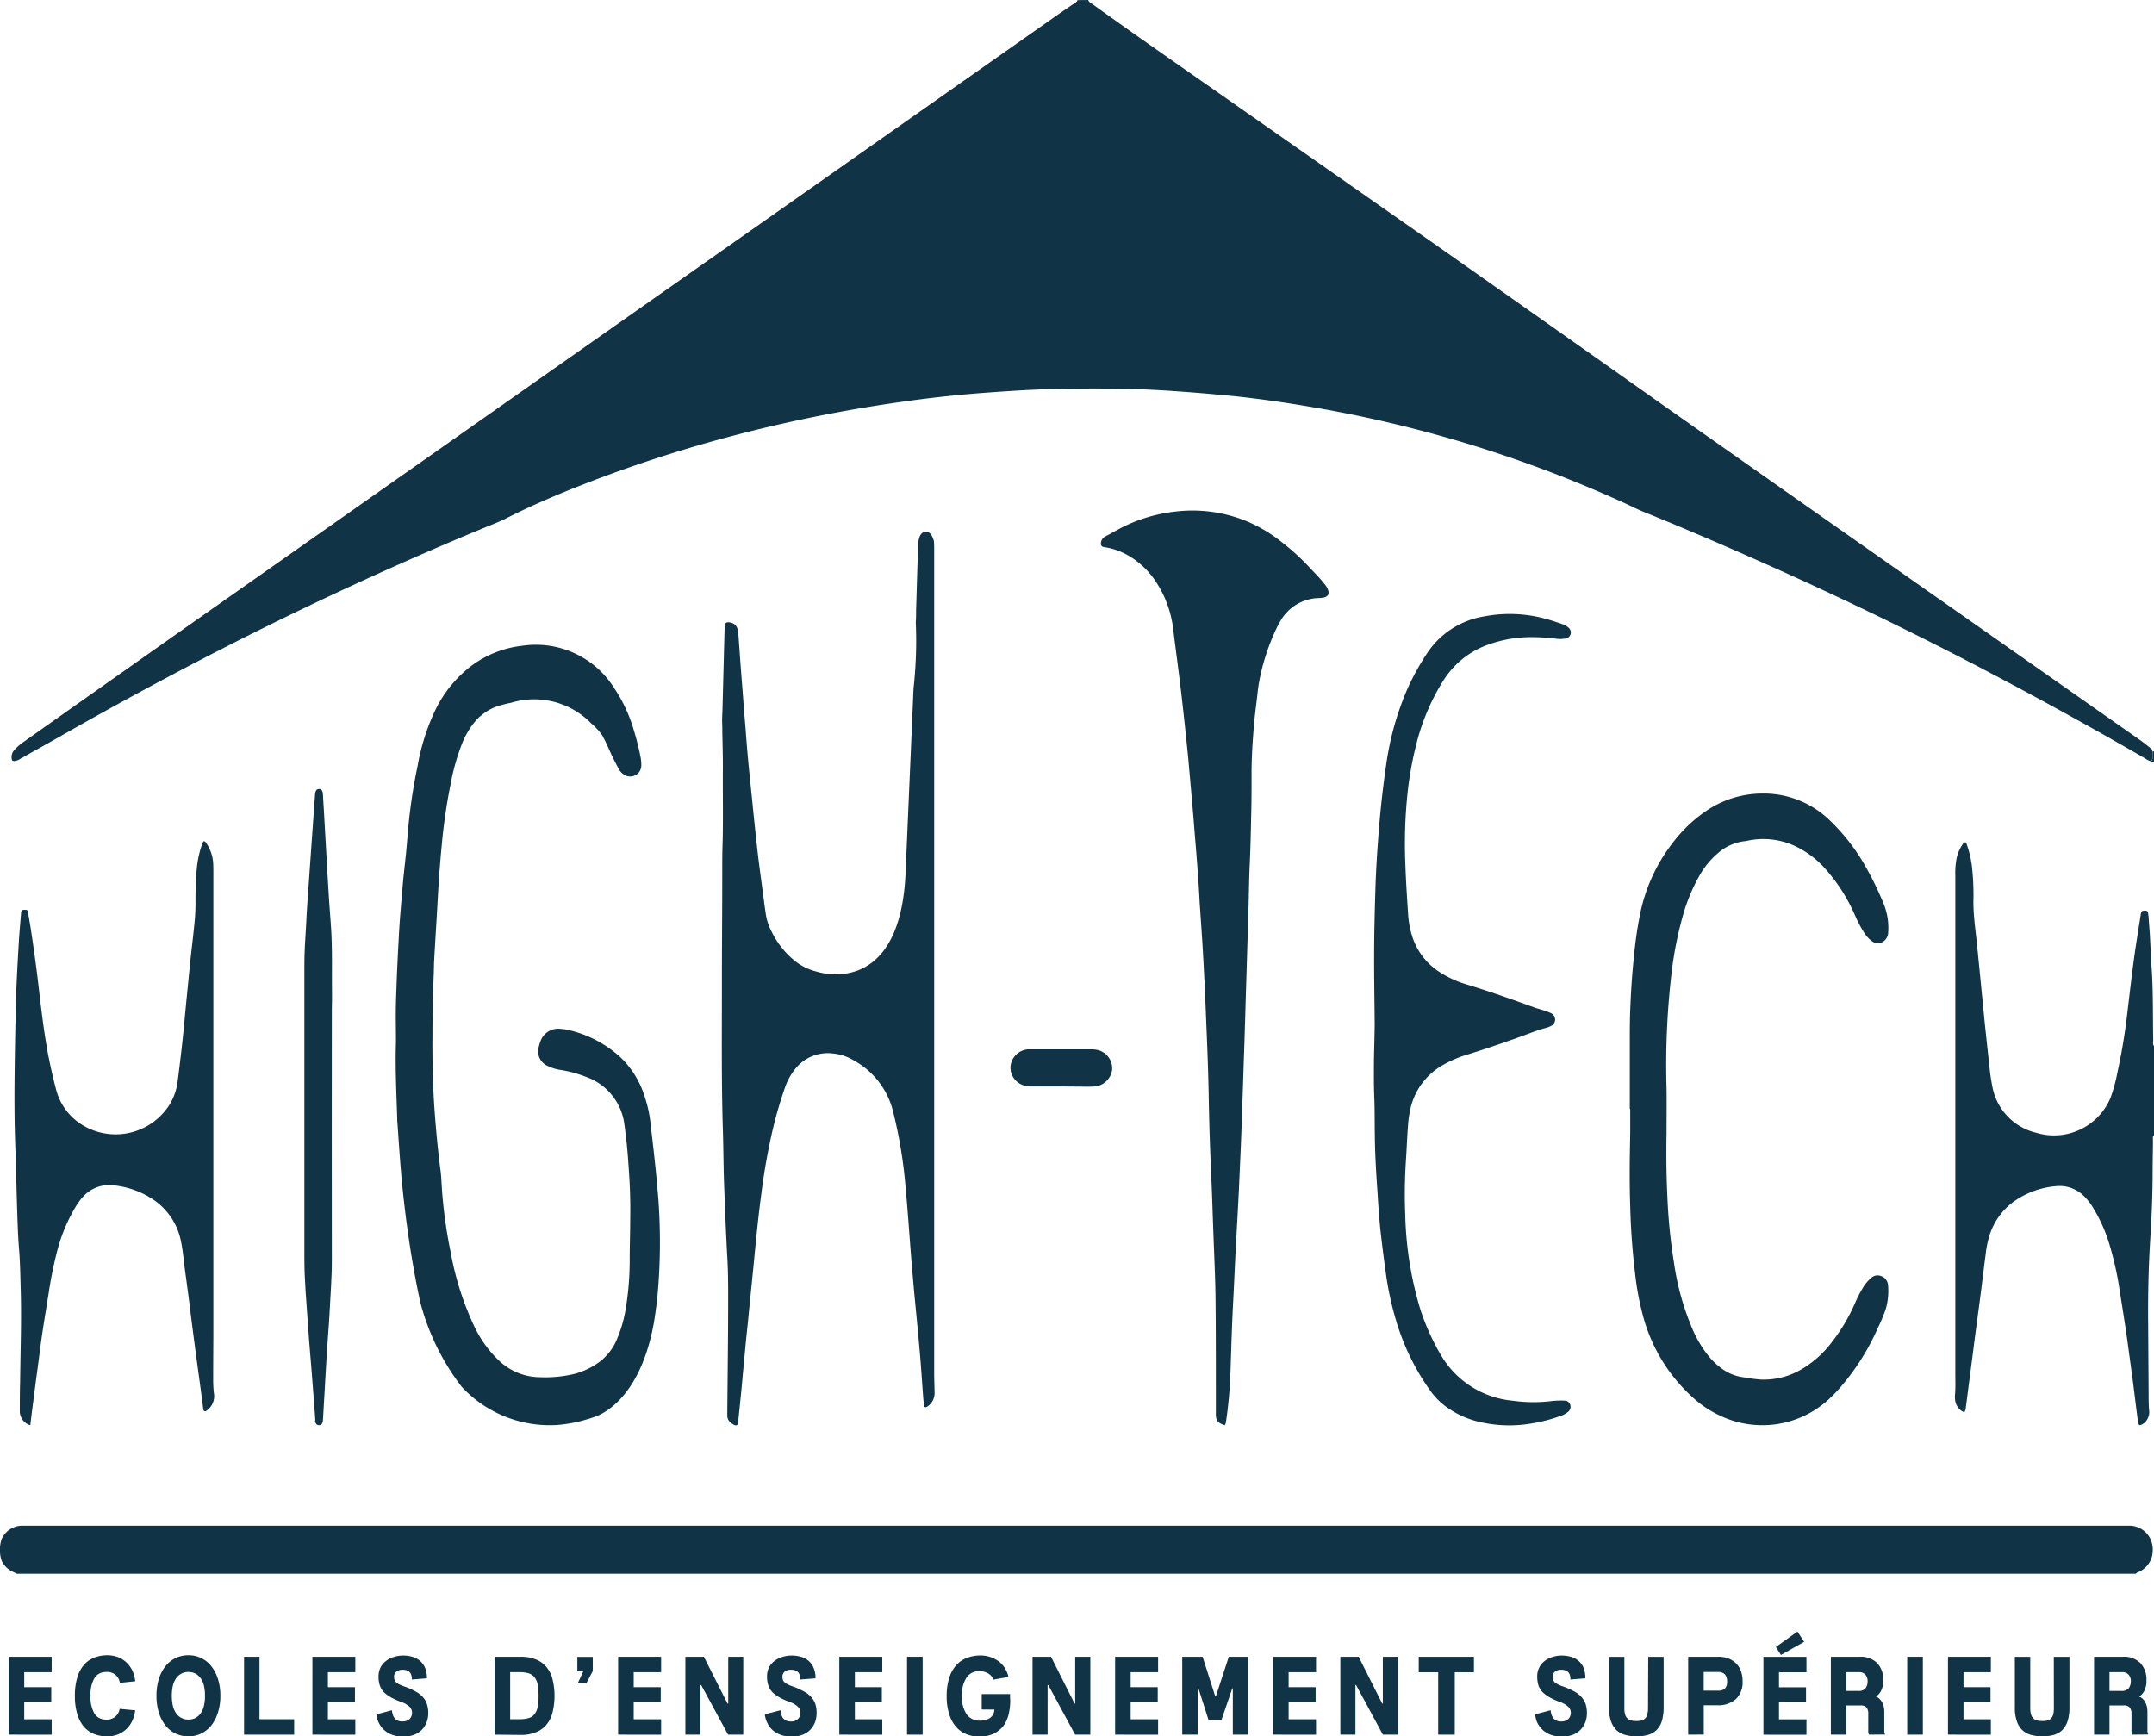 <svg xmlns="http://www.w3.org/2000/svg" width="69.871" height="56.328" viewBox="0 0 69.871 56.328">
  <g id="Groupe_343" data-name="Groupe 343" transform="translate(476.737 -92.005)">
    <g id="Groupe_22" data-name="Groupe 22" transform="translate(-476.737 92.005)">
      <g id="Groupe_1" data-name="Groupe 1" transform="translate(0.372)">
        <path id="Tracé_1" data-name="Tracé 1" d="M-439.477,92.005c.015.07.083.093.132.132,1.178.849,2.37,1.679,3.563,2.512q3.775,2.64,7.55,5.281,3.808,2.676,7.605,5.361,4.845,3.411,9.7,6.813,2.8,1.967,5.6,3.931c.1.075.206.157.307.239a.134.134,0,0,1,.061.106c0,.074,0,.145,0,.218a.111.111,0,0,1-.054.1.516.516,0,0,1-.177-.087q-2.962-1.715-6.018-3.292-3.337-1.717-6.782-3.234-1.7-.754-3.424-1.456c-.212-.082-.414-.186-.62-.282A40.806,40.806,0,0,0-428.582,106q-1.829-.485-3.7-.8c-.794-.135-1.593-.25-2.393-.337q-1-.1-1.994-.169c-1.385-.1-2.772-.1-4.156-.062-.719.022-1.436.072-2.153.126-.871.067-1.738.166-2.6.29a47.307,47.307,0,0,0-5.575,1.133,44.511,44.511,0,0,0-5.03,1.666c-.757.305-1.5.628-2.229,1-.089.045-.186.085-.279.124-1.613.656-3.206,1.355-4.782,2.083-3.214,1.485-6.344,3.122-9.408,4.87-.405.231-.816.459-1.224.688a.432.432,0,0,1-.222.082c-.034-.005-.059-.013-.066-.05a.337.337,0,0,1,.081-.31,1.83,1.83,0,0,1,.292-.256q2.766-1.956,5.535-3.906,4.276-3.007,8.555-6.013,5.08-3.572,10.161-7.139,4.627-3.252,9.249-6.5c.208-.146.418-.289.632-.432.025-.021.061-.038.058-.079Z" transform="translate(474.406 -92.005)" fill="#103346"/>
      </g>
      <g id="Groupe_2" data-name="Groupe 2" transform="translate(63.411 27.323)">
        <path id="Tracé_2" data-name="Tracé 2" d="M-73.081,272.659c-.052.039-.034.087-.034.137,0,.349-.011.7-.011,1.049,0,.739-.032,1.479-.079,2.22-.056.911-.074,1.823-.065,2.74q.007,1.121.015,2.24c0,.177,0,.349.015.524a.458.458,0,0,1-.231.467.358.358,0,0,1-.082.025.223.223,0,0,1-.051-.141c-.052-.395-.1-.79-.148-1.183q-.1-.739-.2-1.475c-.074-.519-.158-1.037-.239-1.552a10.687,10.687,0,0,0-.354-1.576A5.1,5.1,0,0,0-75.061,275a1.886,1.886,0,0,0-.321-.4,1.116,1.116,0,0,0-.894-.292,2.75,2.75,0,0,0-1.368.508,2.153,2.153,0,0,0-.777,1.1,3.189,3.189,0,0,0-.12.594c-.069.526-.13,1.056-.2,1.579-.067.507-.136,1.01-.2,1.516s-.13,1-.194,1.5l-.051.394a.268.268,0,0,1-.05.143.49.49,0,0,1-.295-.391.686.686,0,0,1-.006-.166c.022-.244.011-.49.011-.734v-9.489q0-3.323,0-6.644a2.533,2.533,0,0,1,.041-.542,1.269,1.269,0,0,1,.2-.464c.018-.029.035-.067.083-.056s.035.039.046.064a3.228,3.228,0,0,1,.166.689,8.247,8.247,0,0,1,.051,1.173c0,.314.032.627.067.94.042.341.073.679.107,1.021.039.389.076.776.115,1.167.036.354.068.711.106,1.063s.073.7.115,1.041a6.574,6.574,0,0,0,.11.789,1.892,1.892,0,0,0,1.417,1.471,1.987,1.987,0,0,0,2.407-1.126,4.957,4.957,0,0,0,.223-.809,19.155,19.155,0,0,0,.32-1.9c.072-.6.141-1.209.222-1.809.066-.486.147-.967.222-1.451.017-.092.038-.11.13-.11.073,0,.093.017.107.079,0,.033.009.071.013.1.012.2.029.391.042.585.021.37.033.739.059,1.109.053.774.035,1.55.051,2.325,0,.065-.028.141.034.2Z" transform="translate(79.541 -263.15)" fill="#103346"/>
      </g>
      <g id="Groupe_3" data-name="Groupe 3" transform="translate(69.771 24.353)">
        <path id="Tracé_3" data-name="Tracé 3" d="M-39.706,244.889a.111.111,0,0,0,.053-.1c0-.073,0-.144,0-.218.027,0,.042,0,.052-.021v.377C-39.626,244.884-39.684,244.932-39.706,244.889Z" transform="translate(39.706 -244.547)" fill="#103346"/>
      </g>
      <g id="Groupe_4" data-name="Groupe 4" transform="translate(35.707 16.556)">
        <path id="Tracé_4" data-name="Tracé 4" d="M-249.047,225.388c-.217-.063-.292-.146-.295-.335,0-.231,0-.462,0-.694,0-1.018,0-2.039-.011-3.057-.007-.739-.047-1.479-.072-2.22-.022-.557-.036-1.117-.062-1.673q-.066-1.4-.089-2.8c-.016-.872-.056-1.744-.091-2.616-.024-.6-.053-1.2-.086-1.8-.031-.579-.074-1.158-.113-1.735-.017-.314-.034-.63-.058-.942-.035-.495-.076-.987-.117-1.484-.017-.206-.031-.417-.051-.622-.047-.565-.1-1.13-.149-1.692-.07-.694-.143-1.391-.224-2.083s-.177-1.386-.262-2.078a3.526,3.526,0,0,0-.549-1.515,2.673,2.673,0,0,0-.912-.87,2.22,2.22,0,0,0-.723-.261.837.837,0,0,1-.086-.016.1.1,0,0,1-.074-.113.264.264,0,0,1,.141-.225c.175-.09.343-.188.519-.281a5.093,5.093,0,0,1,1.725-.523,4.638,4.638,0,0,1,2.308.295,4.79,4.79,0,0,1,1.183.7,7.554,7.554,0,0,1,.906.83c.092.1.192.2.284.3s.158.185.233.28a.465.465,0,0,1,.068.13c.05.137,0,.218-.143.252a1.1,1.1,0,0,1-.154.015,1.471,1.471,0,0,0-1.252.753,2.656,2.656,0,0,0-.137.261,6.986,6.986,0,0,0-.555,1.739c-.022.132-.04.263-.052.4-.045.388-.1.775-.125,1.165-.038.475-.064.95-.062,1.425,0,.447,0,.893-.013,1.339-.011.539-.022,1.076-.049,1.614-.021.472-.024.947-.039,1.422q-.046,1.506-.092,3.015c-.011.426-.026.852-.038,1.278-.033.922-.059,1.839-.094,2.764-.023.667-.056,1.336-.085,2.006-.03.593-.062,1.189-.095,1.779s-.056,1.175-.086,1.758c-.044.8-.067,1.591-.093,2.387a14.249,14.249,0,0,1-.153,1.667C-249.031,225.334-249.041,225.363-249.047,225.388Z" transform="translate(253.075 -195.71)" fill="#103346"/>
      </g>
      <g id="Groupe_5" data-name="Groupe 5" transform="translate(52.865 25.741)">
        <path id="Tracé_5" data-name="Tracé 5" d="M-145.6,263.482q0-1.069,0-2.137c0-.377,0-.754.016-1.131.022-.548.056-1.088.114-1.633a13.045,13.045,0,0,1,.192-1.367,5.574,5.574,0,0,1,1.12-2.435,4.632,4.632,0,0,1,1.112-1.022,3.261,3.261,0,0,1,1.755-.513,3.072,3.072,0,0,1,2.112.808,6.455,6.455,0,0,1,1.192,1.5,10.55,10.55,0,0,1,.617,1.256,2.078,2.078,0,0,1,.151.943.335.335,0,0,1-.076.214.315.315,0,0,1-.467.056.938.938,0,0,1-.241-.272,3.763,3.763,0,0,1-.295-.56,5.622,5.622,0,0,0-.973-1.517,3.03,3.03,0,0,0-1.089-.777,2.454,2.454,0,0,0-1.353-.134c-.05.008-.1.022-.153.028a1.591,1.591,0,0,0-.87.385,2.682,2.682,0,0,0-.6.726,5.78,5.78,0,0,0-.524,1.242,12.063,12.063,0,0,0-.366,1.766,25.592,25.592,0,0,0-.182,3.891c.007.487,0,.974,0,1.465-.012.69-.007,1.384.028,2.073a18.092,18.092,0,0,0,.213,2.125,8.6,8.6,0,0,0,.619,2.2,3.817,3.817,0,0,0,.493.816,2.145,2.145,0,0,0,.4.391,1.508,1.508,0,0,0,.766.315,5.289,5.289,0,0,0,.525.07,2.389,2.389,0,0,0,1.314-.321,3.354,3.354,0,0,0,.973-.852,5.9,5.9,0,0,0,.785-1.31,3.818,3.818,0,0,1,.262-.507,1.187,1.187,0,0,1,.25-.295.3.3,0,0,1,.322-.075.336.336,0,0,1,.234.287,2.124,2.124,0,0,1-.074.789,5.238,5.238,0,0,1-.251.6,7.64,7.64,0,0,1-1.152,1.856,4.706,4.706,0,0,1-.557.568,3.187,3.187,0,0,1-3.4.438,3.5,3.5,0,0,1-.858-.56,5.451,5.451,0,0,1-1.627-2.58,9.013,9.013,0,0,1-.285-1.48c-.087-.723-.14-1.445-.158-2.173-.028-.788-.017-1.577,0-2.367,0-.267,0-.531,0-.8Z" transform="translate(145.602 -253.243)" fill="#103346"/>
      </g>
      <g id="Groupe_6" data-name="Groupe 6" transform="translate(0.466 27.288)">
        <path id="Tracé_6" data-name="Tracé 6" d="M-473.3,281.88a.472.472,0,0,1-.341-.469c0-.315,0-.631.01-.943.01-1.023.05-2.041.017-3.057-.012-.434-.019-.868-.056-1.3-.026-.321-.038-.641-.049-.963-.026-.782-.043-1.565-.07-2.345-.026-.726-.029-1.452-.022-2.176q.013-1.331.05-2.661c.017-.573.053-1.145.085-1.718.019-.326.05-.653.075-.979.011-.1.028-.109.124-.109.074,0,.091.011.1.081.027.144.051.29.075.431.091.588.175,1.178.245,1.765.1.839.19,1.679.352,2.51.068.335.142.673.231,1.005a1.907,1.907,0,0,0,.689,1.07,2.067,2.067,0,0,0,2.984-.516,1.864,1.864,0,0,0,.278-.769c.087-.672.165-1.343.227-2.018.056-.605.118-1.211.177-1.814.048-.472.111-.944.153-1.417a5.606,5.606,0,0,0,.023-.608c0-.341.007-.683.039-1.021a3.352,3.352,0,0,1,.18-.843.145.145,0,0,1,.059-.084.149.149,0,0,1,.076.07,1.3,1.3,0,0,1,.218.611c.006.1.008.195.008.292V278.7c0,.551-.006,1.1-.006,1.654a3.961,3.961,0,0,0,.023.48.569.569,0,0,1-.242.577c-.044.031-.087.016-.1-.035-.042-.331-.085-.665-.132-1-.055-.411-.112-.819-.165-1.226-.051-.388-.1-.774-.148-1.165s-.108-.816-.162-1.221c-.033-.267-.056-.528-.108-.794a2.131,2.131,0,0,0-1.02-1.48,2.82,2.82,0,0,0-1.166-.391,1.142,1.142,0,0,0-.934.3,1.874,1.874,0,0,0-.3.383,5.446,5.446,0,0,0-.62,1.5,13.167,13.167,0,0,0-.266,1.337c-.069.434-.142.868-.206,1.3-.057.377-.1.762-.153,1.142q-.082.611-.16,1.223C-473.253,281.48-473.277,281.668-473.3,281.88Z" transform="translate(473.818 -262.934)" fill="#103346"/>
      </g>
      <g id="Groupe_7" data-name="Groupe 7" transform="translate(44.571 19.915)">
        <path id="Tracé_7" data-name="Tracé 7" d="M-197.529,230.08c-.007-.873-.021-1.557-.018-2.24,0-.706.018-1.411.04-2.117.016-.545.047-1.088.088-1.63q.084-1.212.258-2.416a9.448,9.448,0,0,1,.706-2.524,8.281,8.281,0,0,1,.639-1.147,2.74,2.74,0,0,1,1.841-1.175,4.41,4.41,0,0,1,2.088.106c.148.041.292.092.44.143a.507.507,0,0,1,.207.118.2.2,0,0,1-.115.354,1.1,1.1,0,0,1-.263.006,6.382,6.382,0,0,0-.886-.054,4.122,4.122,0,0,0-1.264.215,2.85,2.85,0,0,0-1.53,1.186,7.152,7.152,0,0,0-.886,2.092,11.362,11.362,0,0,0-.284,1.611,15.7,15.7,0,0,0-.065,2.3c.018.512.051,1.028.086,1.544a2.972,2.972,0,0,0,.157.824,2.14,2.14,0,0,0,.878,1.1,3.358,3.358,0,0,0,.856.391c.735.224,1.454.477,2.174.739.119.045.239.074.358.113a1.872,1.872,0,0,1,.207.08.228.228,0,0,1,0,.421.609.609,0,0,1-.143.056c-.329.087-.639.219-.961.332-.529.187-1.054.369-1.589.534a3.724,3.724,0,0,0-.808.344,2.167,2.167,0,0,0-1.057,1.442,3.594,3.594,0,0,0-.075.539c-.027.359-.04.723-.064,1.088a16.734,16.734,0,0,0-.024,1.8,11.542,11.542,0,0,0,.477,3.016,7.427,7.427,0,0,0,.69,1.539,3.017,3.017,0,0,0,2.329,1.465,4.848,4.848,0,0,0,1.285.006,2.745,2.745,0,0,1,.377-.01.192.192,0,0,1,.19.122.208.208,0,0,1-.054.232.752.752,0,0,1-.269.147,5.139,5.139,0,0,1-.962.245,4.244,4.244,0,0,1-1.568-.036,3.01,3.01,0,0,1-1.195-.53,2.362,2.362,0,0,1-.53-.562,7.618,7.618,0,0,1-1-2,10.036,10.036,0,0,1-.408-1.82c-.059-.429-.115-.857-.162-1.288s-.074-.849-.1-1.274c-.044-.621-.081-1.242-.087-1.863-.007-.4,0-.795-.017-1.193s-.013-.824-.011-1.234C-197.544,230.769-197.531,230.331-197.529,230.08Z" transform="translate(197.55 -216.75)" fill="#103346"/>
      </g>
      <g id="Groupe_8" data-name="Groupe 8" transform="translate(32.775 34.036)">
        <path id="Tracé_8" data-name="Tracé 8" d="M-269.788,306.407h-.935a.9.9,0,0,1-.24-.024.61.61,0,0,1-.472-.613.616.616,0,0,1,.556-.567c.044,0,.091,0,.135,0h1.935a.833.833,0,0,1,.173.015.612.612,0,0,1,.5.632.626.626,0,0,1-.61.56c-.186.009-.374,0-.557,0Z" transform="translate(271.437 -305.198)" fill="#103346"/>
      </g>
      <g id="Groupe_9" data-name="Groupe 9" transform="translate(0 49.493)">
        <path id="Tracé_9" data-name="Tracé 9" d="M-406.918,402.656a.758.758,0,0,0-.735-.638c-.059,0-.119,0-.177,0h-68.193a.729.729,0,0,0-.529.236.812.812,0,0,0-.132.2,1.112,1.112,0,0,0,0,.7.726.726,0,0,0,.357.357c.047.023.09.046.136.067h68.742c.027-.05.089-.052.129-.078a.769.769,0,0,0,.39-.489A.916.916,0,0,0-406.918,402.656Z" transform="translate(476.737 -402.019)" fill="#103346"/>
      </g>
      <g id="Groupe_10" data-name="Groupe 10" transform="translate(15.613 22.705)">
        <path id="Tracé_10" data-name="Tracé 10" d="M-378.943,234.562a2.08,2.08,0,0,1,.672-.337A1.608,1.608,0,0,0-378.943,234.562Z" transform="translate(378.943 -234.225)" fill="#103346"/>
      </g>
      <g id="Groupe_11" data-name="Groupe 11" transform="translate(19.369 23.492)">
        <path id="Tracé_11" data-name="Tracé 11" d="M-355.412,239.152a1.49,1.49,0,0,1,.188.243A1.171,1.171,0,0,0-355.412,239.152Z" transform="translate(355.412 -239.152)" fill="#103346"/>
      </g>
      <g id="Groupe_12" data-name="Groupe 12" transform="translate(19.557 23.734)">
        <path id="Tracé_12" data-name="Tracé 12" d="M-354.234,240.672s0,.005,0,.008h0S-354.232,240.675-354.234,240.672Z" transform="translate(354.234 -240.672)" fill="#103346"/>
      </g>
      <g id="Groupe_13" data-name="Groupe 13" transform="translate(15.484 23.042)">
        <path id="Tracé_13" data-name="Tracé 13" d="M-379.619,236.337a.813.813,0,0,0-.129.123h0A1.427,1.427,0,0,1-379.619,236.337Z" transform="translate(379.748 -236.337)" fill="#103346"/>
      </g>
      <g id="Groupe_14" data-name="Groupe 14" transform="translate(9.864 25.593)">
        <path id="Tracé_14" data-name="Tracé 14" d="M-414.594,272.8v0c0,.034.017.156.118.156,0,0,.114.024.136-.133.044-.757.089-1.512.131-2.269.026-.411.064-.824.085-1.237.028-.58.077-1.165.074-1.75-.007-2.694,0-5.387,0-8.081,0-.115.006-.233.006-.346-.012-.817.021-1.63-.04-2.445-.079-.97-.121-1.94-.181-2.91-.025-.434-.047-.87-.075-1.3h0c-.008-.192-.135-.164-.135-.164-.1,0-.115.121-.118.157-.013.2-.027.4-.043.594-.048.7-.1,1.4-.148,2.1-.035.515-.078,1.034-.1,1.552-.027.453-.06.9-.057,1.358q0,4.733,0,9.467c0,.734.072,1.462.12,2.194.039.608.1,1.217.143,1.824.034.411.062.821.093,1.232h0Z" transform="translate(414.95 -252.318)" fill="#103346"/>
      </g>
      <g id="Groupe_15" data-name="Groupe 15" transform="translate(21.214 41.954)">
        <path id="Tracé_15" data-name="Tracé 15" d="M-343.743,354.8c-.03.272-.065.549-.112.827C-343.809,355.371-343.774,355.1-343.743,354.8Z" transform="translate(343.855 -354.798)" fill="#103346"/>
      </g>
      <g id="Groupe_16" data-name="Groupe 16" transform="translate(12.832 20.929)">
        <path id="Tracé_16" data-name="Tracé 16" d="M-391.138,248.4a4.55,4.55,0,0,0,1.017-.194.636.636,0,0,0,.1-.031c.1-.03.183-.063.269-.1.461-.224,1.4-.922,1.772-3,.046-.278.081-.554.112-.827v0h0a19.224,19.224,0,0,0,.032-3.169h0c-.028-.321-.053-.644-.087-.965-.05-.491-.107-.975-.163-1.46a4.034,4.034,0,0,0-.192-.9,2.991,2.991,0,0,0-.779-1.275,3.727,3.727,0,0,0-1.643-.88,1.452,1.452,0,0,0-.288-.047.611.611,0,0,0-.673.4,1.623,1.623,0,0,0-.064.221.515.515,0,0,0,.3.58,1.383,1.383,0,0,0,.4.126,3.894,3.894,0,0,1,.871.239,1.878,1.878,0,0,1,1.219,1.558c.059.413.1.83.127,1.252.045.582.07,1.17.059,1.755,0,.426-.015.855-.017,1.281a9.815,9.815,0,0,1-.126,1.65,4.215,4.215,0,0,1-.287,1,1.742,1.742,0,0,1-.655.8,2.453,2.453,0,0,1-.693.32,4.065,4.065,0,0,1-1.145.116,1.949,1.949,0,0,1-1.317-.523,3.723,3.723,0,0,1-.832-1.157,9.633,9.633,0,0,1-.757-2.4,15.446,15.446,0,0,1-.281-2.055c-.013-.2-.019-.405-.047-.6-.09-.688-.152-1.379-.2-2.069-.05-.765-.064-1.535-.058-2.3,0-.662.017-1.326.042-1.989.006-.161.006-.323.016-.483.035-.628.076-1.254.11-1.881.033-.608.076-1.213.135-1.82a18.217,18.217,0,0,1,.279-1.927,7.17,7.17,0,0,1,.359-1.3,2.656,2.656,0,0,1,.387-.7c.041-.051.082-.1.126-.146a.9.9,0,0,1,.129-.118,1.614,1.614,0,0,1,.672-.341c.087-.026.184-.049.29-.069h0a2.579,2.579,0,0,1,2.6.663,1.9,1.9,0,0,1,.2.193,1.168,1.168,0,0,1,.188.244.008.008,0,0,1,0,.007h0c.016.033.038.064.053.1.086.169.159.346.24.517.068.14.138.278.213.416a.491.491,0,0,0,.172.188.362.362,0,0,0,.562-.252,1.288,1.288,0,0,0-.022-.312,8.487,8.487,0,0,0-.214-.858,4.918,4.918,0,0,0-.636-1.375,3,3,0,0,0-2.991-1.381,3.389,3.389,0,0,0-1.712.7,4,4,0,0,0-1.1,1.375,7.009,7.009,0,0,0-.579,1.82,17.716,17.716,0,0,0-.324,2.24c-.017.2-.034.4-.053.606-.036.353-.08.707-.109,1.061-.048.562-.1,1.127-.127,1.695-.039.686-.069,1.378-.09,2.07-.011.427,0,.852,0,1.278-.028.847.016,1.691.042,2.533a.62.62,0,0,0,.006.1c.047.67.089,1.339.154,2.008.056.549.12,1.095.2,1.642q.155,1.089.387,2.168a7.683,7.683,0,0,0,1.34,2.738h0A3.9,3.9,0,0,0-391.138,248.4Z" transform="translate(396.36 -223.102)" fill="#103346"/>
      </g>
      <g id="Groupe_17" data-name="Groupe 17" transform="translate(21.326 41.954)">
        <path id="Tracé_17" data-name="Tracé 17" d="M-343.156,354.8Z" transform="translate(343.156 -354.798)" fill="#103346"/>
      </g>
      <g id="Groupe_19" data-name="Groupe 19" transform="translate(23.418 17.254)">
        <g id="Groupe_18" data-name="Groupe 18">
          <path id="Tracé_18" data-name="Tracé 18" d="M-329.605,218.547s-.318-.219-.356,0l-.087,3.32" transform="translate(330.05 -215.517)" fill="#103346"/>
          <path id="Tracé_19" data-name="Tracé 19" d="M-323.168,227.4q0-4.226,0-8.455,0-5.416,0-10.83c0-.377,0-.755,0-1.131q0-3.164,0-6.321c0-.1,0-.19-.009-.281,0,0-.073-.3-.226-.292,0,0-.212-.075-.272.279-.006.039-.011.075-.015.11l-.065,2.148c0,.131,0,.259-.01.388h0a13.9,13.9,0,0,1-.073,2.145l-.253,5.863c-.133,4.271-2.892,3.324-2.892,3.324a1.809,1.809,0,0,1-.7-.343,2.782,2.782,0,0,1-.757-.95,1.768,1.768,0,0,1-.194-.6c-.017-.124-.037-.244-.051-.368-.07-.538-.148-1.077-.21-1.619-.074-.636-.136-1.272-.2-1.907-.069-.656-.135-1.313-.182-1.975-.017-.224-.038-.449-.055-.672-.04-.537-.083-1.073-.123-1.607q-.029-.415-.059-.827a1.945,1.945,0,0,0-.029-.217.272.272,0,0,0-.285-.234c-.031,0-.059.017-.056.053,0,.087.01.175.013.262a14.631,14.631,0,0,1-.11,2.086,9.9,9.9,0,0,0-.06,1.089c.006.413.021.826.018,1.24-.006.852.015,1.7-.012,2.55-.011.377-.006.754-.008,1.131,0,1.119-.013,2.238-.011,3.354,0,1.592-.018,3.182.034,4.774.017.593.017,1.19.041,1.786.03.754.057,1.509.1,2.263.024.413.028.827.028,1.243,0,1.262-.017,2.525-.028,3.79,0,.043,0,.087,0,.13a.3.3,0,0,0,.135.218c.051.036.107.082.164.067s.045-.1.062-.149a.129.129,0,0,0,0-.044c.048-.477.1-.952.14-1.429.052-.55.1-1.1.161-1.65.066-.693.14-1.386.206-2.078.07-.725.14-1.445.237-2.167a20.551,20.551,0,0,1,.38-2.124c.105-.432.229-.86.375-1.281a2,2,0,0,1,.372-.673,1.345,1.345,0,0,1,1.184-.466,1.6,1.6,0,0,1,.691.228,2.592,2.592,0,0,1,1.263,1.627,15.106,15.106,0,0,1,.408,2.427c.074.787.126,1.578.189,2.366.035.425.073.855.112,1.28.057.585.115,1.17.165,1.758.044.494.074.984.111,1.479.008.087.019.172.029.257.008.056.05.072.1.036a.518.518,0,0,0,.24-.446C-323.156,227.806-323.168,227.6-323.168,227.4Z" transform="translate(330.053 -200.083)" fill="#103346"/>
        </g>
      </g>
      <g id="Groupe_21" data-name="Groupe 21" transform="translate(0.283 52.925)">
        <g id="Groupe_20" data-name="Groupe 20">
          <path id="Tracé_20" data-name="Tracé 20" d="M-474.967,431.2v-2.526h1.393v.5h-.89v.487h.877v.49h-.877v.55h.89v.5Z" transform="translate(474.967 -427.853)" fill="#103346"/>
          <path id="Tracé_21" data-name="Tracé 21" d="M-459.563,430.138a1.1,1.1,0,0,1-.095.341.892.892,0,0,1-.189.264.892.892,0,0,1-.278.177.945.945,0,0,1-.342.062,1.137,1.137,0,0,1-.426-.076.915.915,0,0,1-.333-.236,1.142,1.142,0,0,1-.215-.411,2.021,2.021,0,0,1-.078-.593,2.01,2.01,0,0,1,.078-.593,1.092,1.092,0,0,1,.215-.408.859.859,0,0,1,.333-.236,1.139,1.139,0,0,1,.426-.078.983.983,0,0,1,.342.059.865.865,0,0,1,.278.174.944.944,0,0,1,.194.266,1.168,1.168,0,0,1,.092.344l-.5.051a.406.406,0,0,0-.448-.351.428.428,0,0,0-.367.185,1.018,1.018,0,0,0-.133.588,1.026,1.026,0,0,0,.133.59.432.432,0,0,0,.367.181.412.412,0,0,0,.443-.349Z" transform="translate(463.665 -427.579)" fill="#103346"/>
          <path id="Tracé_22" data-name="Tracé 22" d="M-443.91,430.982a.97.97,0,0,1-.414-.09.96.96,0,0,1-.329-.262,1.262,1.262,0,0,1-.215-.414,1.835,1.835,0,0,1-.08-.551,1.839,1.839,0,0,1,.08-.551,1.257,1.257,0,0,1,.215-.411.938.938,0,0,1,.329-.263.969.969,0,0,1,.414-.09.962.962,0,0,1,.41.09.94.94,0,0,1,.329.263,1.257,1.257,0,0,1,.215.411,1.762,1.762,0,0,1,.081.551,1.758,1.758,0,0,1-.081.551,1.262,1.262,0,0,1-.215.414.962.962,0,0,1-.329.262A.963.963,0,0,1-443.91,430.982Zm0-.545a.476.476,0,0,0,.214-.046.489.489,0,0,0,.171-.141.675.675,0,0,0,.113-.241,1.376,1.376,0,0,0,.038-.343,1.4,1.4,0,0,0-.038-.347.681.681,0,0,0-.113-.238.5.5,0,0,0-.171-.142.51.51,0,0,0-.214-.046.483.483,0,0,0-.213.046.487.487,0,0,0-.175.142.723.723,0,0,0-.113.238,1.4,1.4,0,0,0-.038.347,1.376,1.376,0,0,0,.038.343.715.715,0,0,0,.113.241.478.478,0,0,0,.175.141A.452.452,0,0,0-443.91,430.437Z" transform="translate(449.74 -427.579)" fill="#103346"/>
          <path id="Tracé_23" data-name="Tracé 23" d="M-427.152,431.2v-2.526h.5V430.7h1.125v.5Z" transform="translate(434.786 -427.853)" fill="#103346"/>
          <path id="Tracé_24" data-name="Tracé 24" d="M-413.263,431.2v-2.526h1.392v.5h-.89v.487h.878v.49h-.878v.55h.89v.5Z" transform="translate(423.114 -427.853)" fill="#103346"/>
          <path id="Tracé_25" data-name="Tracé 25" d="M-399.079,429.137a.571.571,0,0,0-.014-.123.211.211,0,0,0-.047-.1.212.212,0,0,0-.091-.068.36.36,0,0,0-.142-.024.3.3,0,0,0-.215.067.2.2,0,0,0-.07.154.394.394,0,0,0,.013.1.18.18,0,0,0,.051.079.367.367,0,0,0,.1.07,1.215,1.215,0,0,0,.17.071,2.153,2.153,0,0,1,.372.167.815.815,0,0,1,.248.2.613.613,0,0,1,.118.223.914.914,0,0,1,.038.267.846.846,0,0,1-.059.319.7.7,0,0,1-.164.244.719.719,0,0,1-.26.155.969.969,0,0,1-.33.053,1.136,1.136,0,0,1-.314-.045.779.779,0,0,1-.263-.137.727.727,0,0,1-.193-.226.708.708,0,0,1-.095-.315l.5-.134a.555.555,0,0,0,.024.131.334.334,0,0,0,.053.115.289.289,0,0,0,.1.085.348.348,0,0,0,.164.033.317.317,0,0,0,.229-.078.282.282,0,0,0,.082-.212.268.268,0,0,0-.082-.187.759.759,0,0,0-.267-.155,2.19,2.19,0,0,1-.3-.13,1.25,1.25,0,0,1-.231-.157.606.606,0,0,1-.156-.223.866.866,0,0,1-.051-.323.632.632,0,0,1,.065-.286.61.61,0,0,1,.177-.21.739.739,0,0,1,.252-.13.975.975,0,0,1,.3-.047,1.069,1.069,0,0,1,.307.042.683.683,0,0,1,.245.131.623.623,0,0,1,.165.228.916.916,0,0,1,.059.338Z" transform="translate(412.157 -427.579)" fill="#103346"/>
          <path id="Tracé_26" data-name="Tracé 26" d="M-376.23,431.2v-2.526h.847a1.264,1.264,0,0,1,.523.1.848.848,0,0,1,.337.268.948.948,0,0,1,.178.4,2.057,2.057,0,0,1,.056.5,2.139,2.139,0,0,1-.056.5.961.961,0,0,1-.178.4.848.848,0,0,1-.337.267,1.235,1.235,0,0,1-.523.1Zm.816-.5a.959.959,0,0,0,.274-.034.371.371,0,0,0,.19-.115.515.515,0,0,0,.111-.236,1.732,1.732,0,0,0,.033-.38,1.7,1.7,0,0,0-.033-.377.509.509,0,0,0-.111-.233.382.382,0,0,0-.19-.118,1,1,0,0,0-.274-.034h-.313V430.7Z" transform="translate(391.993 -427.853)" fill="#103346"/>
          <path id="Tracé_27" data-name="Tracé 27" d="M-359.419,429.536l.179-.386-.008-.013h-.183v-.459h.5v.459l-.21.4Z" transform="translate(377.876 -427.853)" fill="#103346"/>
          <path id="Tracé_28" data-name="Tracé 28" d="M-351.142,431.2v-2.526h1.394v.5h-.889v.487h.877v.49h-.877v.55h.889v.5Z" transform="translate(370.91 -427.853)" fill="#103346"/>
          <path id="Tracé_29" data-name="Tracé 29" d="M-336.095,431.2l-.873-1.61h-.021v1.61h-.491v-2.526h.6l.768,1.519h.022v-1.519h.488V431.2Z" transform="translate(359.429 -427.853)" fill="#103346"/>
          <path id="Tracé_30" data-name="Tracé 30" d="M-320.193,429.137a.453.453,0,0,0-.013-.123.224.224,0,0,0-.046-.1.2.2,0,0,0-.091-.068.369.369,0,0,0-.142-.024.3.3,0,0,0-.22.067.2.2,0,0,0-.065.154.34.34,0,0,0,.012.1.2.2,0,0,0,.048.079.416.416,0,0,0,.106.07,1.1,1.1,0,0,0,.17.071,2.318,2.318,0,0,1,.371.167.846.846,0,0,1,.247.2.654.654,0,0,1,.119.223.917.917,0,0,1,.035.267.867.867,0,0,1-.057.319.742.742,0,0,1-.165.244.735.735,0,0,1-.258.155.976.976,0,0,1-.331.053,1.106,1.106,0,0,1-.313-.045.831.831,0,0,1-.267-.137.7.7,0,0,1-.189-.226.838.838,0,0,1-.1-.315l.507-.134a.833.833,0,0,0,.024.131.446.446,0,0,0,.052.115.3.3,0,0,0,.1.085.334.334,0,0,0,.161.033.312.312,0,0,0,.228-.078.272.272,0,0,0,.083-.212.258.258,0,0,0-.083-.187.732.732,0,0,0-.264-.155,2.277,2.277,0,0,1-.3-.13,1.131,1.131,0,0,1-.229-.157.606.606,0,0,1-.156-.223.89.89,0,0,1-.051-.323.615.615,0,0,1,.064-.286.584.584,0,0,1,.177-.21.727.727,0,0,1,.255-.13.953.953,0,0,1,.3-.047,1.064,1.064,0,0,1,.307.042.652.652,0,0,1,.245.131.592.592,0,0,1,.163.228.847.847,0,0,1,.062.338Z" transform="translate(345.868 -427.579)" fill="#103346"/>
          <path id="Tracé_31" data-name="Tracé 31" d="M-306.2,431.2v-2.526h1.394v.5h-.889v.487h.875v.49h-.875v.55h.889v.5Z" transform="translate(333.142 -427.853)" fill="#103346"/>
          <path id="Tracé_32" data-name="Tracé 32" d="M-292.447,431.2v-2.526h.507V431.2Z" transform="translate(321.586 -427.853)" fill="#103346"/>
          <path id="Tracé_33" data-name="Tracé 33" d="M-283.243,430.11v-.5h.919c0,.025,0,.059,0,.1s.006.081.006.121a1.9,1.9,0,0,1-.051.429,1.045,1.045,0,0,1-.162.37.935.935,0,0,1-.311.259,1.079,1.079,0,0,1-.48.1,1.112,1.112,0,0,1-.412-.076.884.884,0,0,1-.338-.236,1.088,1.088,0,0,1-.224-.411,1.857,1.857,0,0,1-.084-.593,1.917,1.917,0,0,1,.084-.593,1.11,1.11,0,0,1,.228-.408.881.881,0,0,1,.348-.236,1.2,1.2,0,0,1,.434-.078.963.963,0,0,1,.323.052,1,1,0,0,1,.27.138.869.869,0,0,1,.2.219.949.949,0,0,1,.118.287l-.488.087a.406.406,0,0,0-.17-.2.571.571,0,0,0-.3-.075.482.482,0,0,0-.392.193.968.968,0,0,0-.156.611.956.956,0,0,0,.16.613.512.512,0,0,0,.422.189.557.557,0,0,0,.329-.09.351.351,0,0,0,.138-.269Z" transform="translate(314.805 -427.579)" fill="#103346"/>
          <path id="Tracé_34" data-name="Tracé 34" d="M-265.56,431.2l-.87-1.61h-.022v1.61h-.489v-2.526h.6l.765,1.519h.019v-1.519h.491V431.2Z" transform="translate(300.151 -427.853)" fill="#103346"/>
          <path id="Tracé_35" data-name="Tracé 35" d="M-250.164,431.2v-2.526h1.394v.5h-.89v.487h.878v.49h-.878v.55h.89v.5Z" transform="translate(286.053 -427.853)" fill="#103346"/>
          <path id="Tracé_36" data-name="Tracé 36" d="M-234.859,431.2v-1.5h-.018l-.349,1.021h-.422l-.326-1.021H-236v1.5h-.5v-2.526h.661l.411,1.288h.017l.421-1.288h.625V431.2Z" transform="translate(274.566 -427.853)" fill="#103346"/>
          <path id="Tracé_37" data-name="Tracé 37" d="M-218.077,431.2v-2.526h1.394v.5h-.889v.487h.876v.49h-.876v.55h.889v.5Z" transform="translate(259.089 -427.853)" fill="#103346"/>
          <path id="Tracé_38" data-name="Tracé 38" d="M-203.014,431.2l-.87-1.61h-.021v1.61h-.489v-2.526h.594l.765,1.519h.019v-1.519h.491V431.2Z" transform="translate(247.589 -427.853)" fill="#103346"/>
          <path id="Tracé_39" data-name="Tracé 39" d="M-187.844,431.2v-2.025h-.631v-.5h1.79v.5h-.622V431.2Z" transform="translate(234.213 -427.853)" fill="#103346"/>
          <path id="Tracé_40" data-name="Tracé 40" d="M-163.678,429.137a.445.445,0,0,0-.013-.123.287.287,0,0,0-.045-.1.232.232,0,0,0-.092-.068.355.355,0,0,0-.143-.024.309.309,0,0,0-.218.067.2.2,0,0,0-.067.154.462.462,0,0,0,.012.1.256.256,0,0,0,.051.079.394.394,0,0,0,.106.07,1.08,1.08,0,0,0,.169.071,2.4,2.4,0,0,1,.374.167.8.8,0,0,1,.244.2.636.636,0,0,1,.12.223.915.915,0,0,1,.036.267.8.8,0,0,1-.058.319.739.739,0,0,1-.165.244.736.736,0,0,1-.256.155,1,1,0,0,1-.334.053,1.113,1.113,0,0,1-.313-.045.79.79,0,0,1-.266-.137.8.8,0,0,1-.194-.226.774.774,0,0,1-.092-.315l.5-.134a.857.857,0,0,0,.025.131.469.469,0,0,0,.055.115.3.3,0,0,0,.1.085.35.35,0,0,0,.165.033.316.316,0,0,0,.228-.078.277.277,0,0,0,.083-.212.263.263,0,0,0-.083-.187.781.781,0,0,0-.267-.155,2.043,2.043,0,0,1-.3-.13,1.14,1.14,0,0,1-.231-.157.613.613,0,0,1-.16-.223.981.981,0,0,1-.049-.323.616.616,0,0,1,.067-.286.616.616,0,0,1,.174-.21.757.757,0,0,1,.254-.13.983.983,0,0,1,.3-.047,1.053,1.053,0,0,1,.3.042.649.649,0,0,1,.246.131.584.584,0,0,1,.164.228.9.9,0,0,1,.057.338Z" transform="translate(214.337 -427.579)" fill="#103346"/>
          <path id="Tracé_41" data-name="Tracé 41" d="M-148.531,428.677h.5V430.3a1.608,1.608,0,0,1-.056.452.686.686,0,0,1-.169.292.649.649,0,0,1-.274.162,1.382,1.382,0,0,1-.372.049,1.42,1.42,0,0,1-.383-.049.7.7,0,0,1-.283-.159.771.771,0,0,1-.175-.292,1.379,1.379,0,0,1-.062-.439v-1.639h.5v1.668a.689.689,0,0,0,.026.205.268.268,0,0,0,.075.126.281.281,0,0,0,.126.066.789.789,0,0,0,.172.016.646.646,0,0,0,.155-.016.246.246,0,0,0,.118-.066.247.247,0,0,0,.067-.126.611.611,0,0,0,.028-.205Z" transform="translate(201.713 -427.853)" fill="#103346"/>
          <path id="Tracé_42" data-name="Tracé 42" d="M-133.724,431.2v-2.526h.984a.9.9,0,0,1,.32.054.75.75,0,0,1,.246.157.7.7,0,0,1,.159.248.922.922,0,0,1,.055.326.756.756,0,0,1-.217.588.858.858,0,0,1-.6.2h-.442v.95Zm.973-1.428a.3.3,0,0,0,.223-.071.332.332,0,0,0,.067-.221.362.362,0,0,0-.067-.229.285.285,0,0,0-.226-.084h-.467v.605Z" transform="translate(188.202 -427.853)" fill="#103346"/>
          <path id="Tracé_43" data-name="Tracé 43" d="M-118.436,426.867v-2.526h1.395v.5h-.891v.487h.877v.49h-.877v.55h.891v.5Zm.568-2.587-.165-.259.7-.5.218.333Z" transform="translate(175.355 -423.518)" fill="#103346"/>
          <path id="Tracé_44" data-name="Tracé 44" d="M-103.523,431.2a.21.21,0,0,1-.027-.116v-.554a.317.317,0,0,0-.057-.213.25.25,0,0,0-.2-.064h-.456v.947h-.5v-2.526h.93a.761.761,0,0,1,.568.2.758.758,0,0,1,.2.557.706.706,0,0,1-.075.357.49.49,0,0,1-.161.177.355.355,0,0,1,.1.059.472.472,0,0,1,.084.1.557.557,0,0,1,.064.149.744.744,0,0,1,.023.2v.593a.276.276,0,0,0,.026.129Zm-.34-1.418a.273.273,0,0,0,.224-.087.361.361,0,0,0,.068-.223.33.33,0,0,0-.066-.214.268.268,0,0,0-.221-.085h-.406v.608Z" transform="translate(163.869 -427.853)" fill="#103346"/>
          <path id="Tracé_45" data-name="Tracé 45" d="M-89.222,431.2v-2.526h.507V431.2Z" transform="translate(150.805 -427.853)" fill="#103346"/>
          <path id="Tracé_46" data-name="Tracé 46" d="M-80.94,431.2v-2.526h1.391v.5h-.887v.487h.876v.49h-.876v.55h.887v.5Z" transform="translate(143.845 -427.853)" fill="#103346"/>
          <path id="Tracé_47" data-name="Tracé 47" d="M-66.091,428.677h.507V430.3a1.482,1.482,0,0,1-.057.452.713.713,0,0,1-.169.292.65.65,0,0,1-.274.162,1.363,1.363,0,0,1-.372.049,1.424,1.424,0,0,1-.382-.049.67.67,0,0,1-.28-.159.689.689,0,0,1-.175-.292,1.286,1.286,0,0,1-.062-.439v-1.639h.5v1.668a.727.727,0,0,0,.027.205.283.283,0,0,0,.079.126.257.257,0,0,0,.122.066.83.83,0,0,0,.172.016.682.682,0,0,0,.158-.016.229.229,0,0,0,.114-.066.3.3,0,0,0,.072-.126.854.854,0,0,0,.022-.205Z" transform="translate(132.429 -427.853)" fill="#103346"/>
          <path id="Tracé_48" data-name="Tracé 48" d="M-50.063,431.2a.227.227,0,0,1-.023-.116v-.554a.329.329,0,0,0-.059-.213.252.252,0,0,0-.2-.064H-50.8v.947h-.5v-2.526h.932a.754.754,0,0,1,.567.2.769.769,0,0,1,.2.557.692.692,0,0,1-.075.357.457.457,0,0,1-.161.177.4.4,0,0,1,.1.059.468.468,0,0,1,.082.1.706.706,0,0,1,.064.149.854.854,0,0,1,.022.2v.593a.26.26,0,0,0,.027.129Zm-.342-1.418a.287.287,0,0,0,.229-.087.376.376,0,0,0,.068-.223.311.311,0,0,0-.068-.214.263.263,0,0,0-.218-.085H-50.8v.608Z" transform="translate(118.944 -427.853)" fill="#103346"/>
        </g>
      </g>
    </g>
  </g>
</svg>
